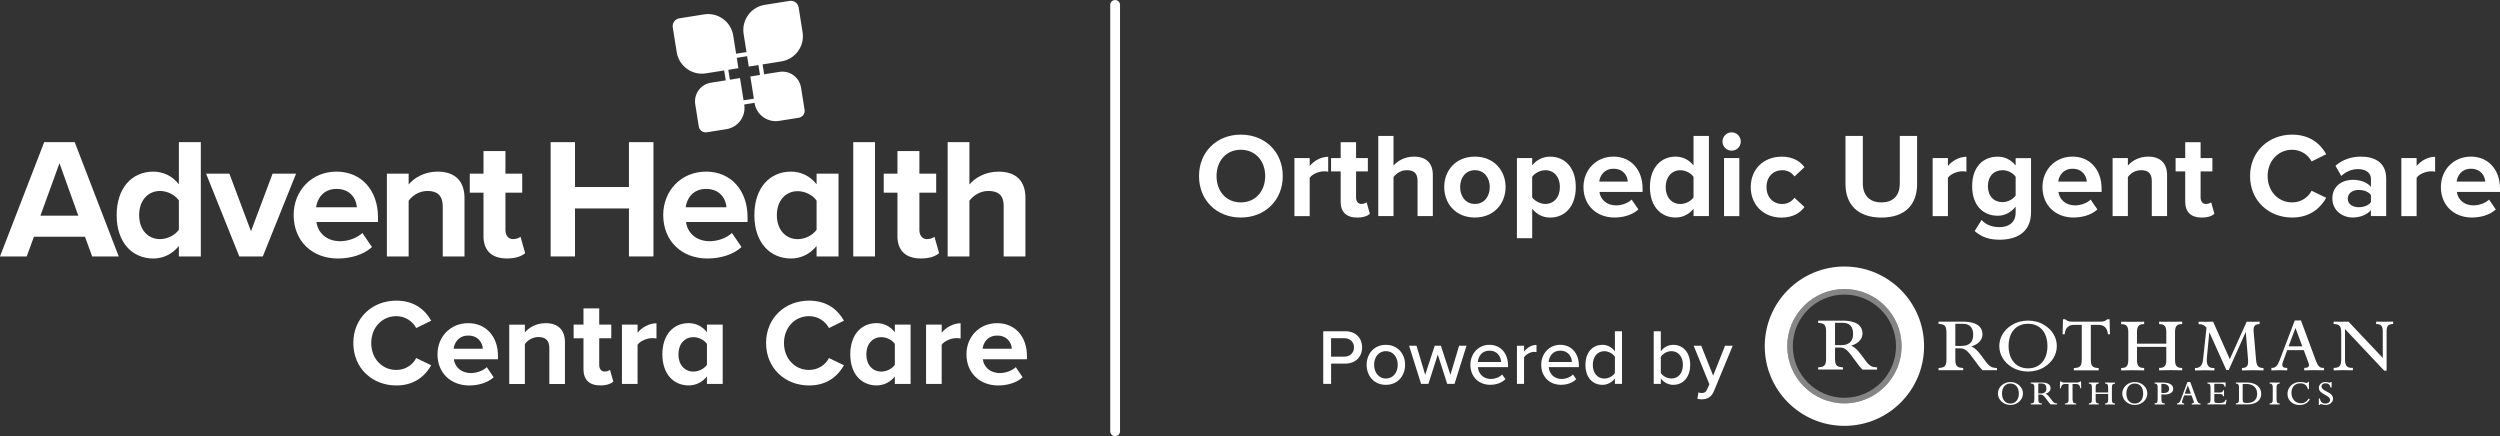 <?xml version="1.0" encoding="UTF-8"?><svg id="Layer_1" xmlns="http://www.w3.org/2000/svg" viewBox="0 0 644.88 112.52"><rect x="0" y="0" width="644.88" height="112.52" fill="#333333" stroke="none"/><defs><style>.cls-1,.cls-2{fill:#fff;}.cls-3{fill:none;stroke:#fff;stroke-linecap:round;stroke-miterlimit:10;stroke-width:2.53px;}.cls-2{opacity:.4;}</style></defs><g><g><g><path class="cls-1" d="M21.92,61.07H8.75l-1.86,5.08H0l11.4-29.48h7.87l11.36,29.48h-6.85l-1.86-5.08Zm-11.49-5.44h9.77l-4.86-13.53-4.91,13.53Z"/><path class="cls-1" d="M46.14,63.45c-1.68,2.08-4.02,3.23-6.59,3.23-5.39,0-9.46-4.07-9.46-11.18s4.02-11.23,9.46-11.23c2.52,0,4.91,1.1,6.59,3.27v-10.87h5.66v29.48h-5.66v-2.7Zm0-11.76c-.97-1.41-2.96-2.43-4.86-2.43-3.18,0-5.39,2.52-5.39,6.23s2.21,6.19,5.39,6.19c1.9,0,3.89-1.02,4.86-2.43v-7.56Z"/><path class="cls-1" d="M53.16,44.8h6.01l5.57,14.85,5.57-14.85h6.06l-8.58,21.35h-6.06l-8.57-21.35Z"/><path class="cls-1" d="M86.8,44.27c6.37,0,10.7,4.77,10.7,11.76v1.24h-15.87c.35,2.7,2.52,4.95,6.14,4.95,1.99,0,4.33-.8,5.7-2.12l2.48,3.62c-2.17,1.99-5.48,2.96-8.8,2.96-6.5,0-11.4-4.38-11.4-11.23,0-6.19,4.55-11.18,11.05-11.18Zm-5.26,9.19h10.52c-.13-2.03-1.55-4.73-5.26-4.73-3.49,0-4.99,2.61-5.26,4.73Z"/><path class="cls-1" d="M114.2,53.24c0-2.96-1.55-3.98-3.93-3.98-2.21,0-3.93,1.24-4.86,2.52v14.37h-5.61v-21.35h5.61v2.78c1.37-1.64,3.98-3.31,7.47-3.31,4.69,0,6.94,2.65,6.94,6.81v15.07h-5.61v-12.91Z"/><path class="cls-1" d="M124.72,60.84v-11.14h-3.54v-4.91h3.54v-5.83h5.66v5.83h4.33v4.91h-4.33v9.64c0,1.33,.71,2.34,1.95,2.34,.84,0,1.64-.31,1.94-.62l1.19,4.24c-.84,.75-2.34,1.37-4.69,1.37-3.93,0-6.06-2.03-6.06-5.83Z"/><path class="cls-1" d="M162.24,53.77h-13.92v12.38h-6.28v-29.48h6.28v11.58h13.92v-11.58h6.32v29.48h-6.32v-12.38Z"/><path class="cls-1" d="M182.13,44.27c6.37,0,10.7,4.77,10.7,11.76v1.24h-15.87c.35,2.7,2.52,4.95,6.14,4.95,1.99,0,4.33-.8,5.7-2.12l2.48,3.62c-2.17,1.99-5.48,2.96-8.8,2.96-6.5,0-11.4-4.38-11.4-11.23,0-6.19,4.55-11.18,11.05-11.18Zm-5.26,9.19h10.52c-.13-2.03-1.55-4.73-5.26-4.73-3.49,0-4.99,2.61-5.26,4.73Z"/><path class="cls-1" d="M210.64,63.45c-1.68,2.08-4.02,3.23-6.59,3.23-5.39,0-9.46-4.07-9.46-11.18s4.02-11.23,9.46-11.23c2.52,0,4.91,1.1,6.59,3.27v-2.74h5.66v21.35h-5.66v-2.7Zm0-11.71c-.97-1.41-2.96-2.43-4.86-2.43-3.18,0-5.39,2.48-5.39,6.19s2.21,6.19,5.39,6.19c1.9,0,3.89-1.02,4.86-2.43v-7.51Z"/><path class="cls-1" d="M220.1,36.67h5.61v29.48h-5.61v-29.48Z"/><path class="cls-1" d="M231.5,60.84v-11.14h-3.54v-4.91h3.54v-5.83h5.66v5.83h4.33v4.91h-4.33v9.64c0,1.33,.71,2.34,1.95,2.34,.84,0,1.63-.31,1.94-.62l1.19,4.24c-.84,.75-2.34,1.37-4.69,1.37-3.93,0-6.06-2.03-6.06-5.83Z"/><path class="cls-1" d="M258.9,53.15c0-2.96-1.55-3.89-3.98-3.89-2.17,0-3.89,1.24-4.86,2.52v14.37h-5.61v-29.48h5.61v10.92c1.37-1.64,4.02-3.31,7.51-3.31,4.69,0,6.94,2.56,6.94,6.72v15.16h-5.61v-12.99Z"/></g><g><path class="cls-1" d="M195.21,14.09l1.74,10.97-7.77,1.23-1.74-10.97,7.77-1.23m.9-1.23l-9.9,1.57,2.08,13.1,9.9-1.57-2.08-13.1h0Z"/><path class="cls-1" d="M190.48,17.59l-8.41,1.33c-3.58,.57-6.94-1.88-7.51-5.46l-1.02-6.41c-.17-1.1,.58-2.14,1.68-2.32l6.41-1.02c3.58-.57,6.94,1.88,7.51,5.46l1.33,8.41Z"/><path class="cls-1" d="M201.56,15.84l-8.41,1.33-1.33-8.41c-.57-3.58,1.88-6.95,5.46-7.51l6.41-1.02c1.11-.18,2.14,.58,2.32,1.68l1.02,6.41c.57,3.58-1.88,6.95-5.46,7.51Z"/><path class="cls-1" d="M187.38,33.32l-5.06,.8c-.99,.16-1.91-.52-2.07-1.5l-.91-5.72c-.42-2.66,1.39-5.15,4.05-5.57l7.5-1.19,1.09,6.85c.48,3.02-1.58,5.85-4.6,6.33Z"/><path class="cls-1" d="M206.03,30.38l-5.06,.8c-3.02,.48-5.85-1.58-6.33-4.6l-1.09-6.85,7.5-1.19c2.66-.42,5.15,1.39,5.58,4.05l.91,5.72c.16,.99-.52,1.92-1.51,2.07Z"/></g></g><g><path class="cls-1" d="M91.14,88.49c0-6.5,4.91-10.94,11.09-10.94,4.82,0,7.51,2.54,9,5.17l-3.87,1.9c-.89-1.71-2.79-3.07-5.13-3.07-3.68,0-6.47,2.95-6.47,6.94s2.79,6.94,6.47,6.94c2.35,0,4.25-1.33,5.13-3.07l3.87,1.87c-1.52,2.63-4.18,5.2-9,5.2-6.18,0-11.09-4.44-11.09-10.94Z"/><path class="cls-1" d="M120.78,83.36c4.56,0,7.67,3.42,7.67,8.43v.89h-11.38c.25,1.93,1.81,3.55,4.41,3.55,1.43,0,3.11-.57,4.09-1.52l1.77,2.6c-1.55,1.43-3.93,2.12-6.31,2.12-4.66,0-8.18-3.14-8.18-8.05,0-4.44,3.26-8.02,7.92-8.02Zm-3.77,6.59h7.54c-.09-1.46-1.11-3.39-3.77-3.39-2.5,0-3.58,1.87-3.77,3.39Z"/><path class="cls-1" d="M141.7,89.79c0-2.12-1.11-2.85-2.82-2.85-1.58,0-2.82,.89-3.49,1.81v10.3h-4.03v-15.31h4.03v2c.98-1.17,2.85-2.38,5.36-2.38,3.36,0,4.98,1.9,4.98,4.88v10.81h-4.03v-9.26Z"/><path class="cls-1" d="M150.51,95.24v-7.99h-2.54v-3.52h2.54v-4.18h4.06v4.18h3.11v3.52h-3.11v6.91c0,.95,.51,1.68,1.39,1.68,.6,0,1.17-.22,1.39-.44l.86,3.04c-.6,.54-1.68,.98-3.36,.98-2.82,0-4.34-1.46-4.34-4.18Z"/><path class="cls-1" d="M160.43,83.74h4.03v2.09c1.08-1.36,2.98-2.44,4.88-2.44v3.93c-.29-.06-.67-.1-1.11-.1-1.33,0-3.11,.73-3.77,1.71v10.11h-4.03v-15.31Z"/><path class="cls-1" d="M182.36,97.11c-1.2,1.49-2.88,2.31-4.72,2.31-3.87,0-6.78-2.92-6.78-8.02s2.88-8.05,6.78-8.05c1.81,0,3.52,.79,4.72,2.35v-1.97h4.06v15.31h-4.06v-1.93Zm0-8.4c-.7-1.01-2.12-1.74-3.49-1.74-2.28,0-3.87,1.77-3.87,4.44s1.58,4.44,3.87,4.44c1.36,0,2.79-.73,3.49-1.74v-5.39Z"/><path class="cls-1" d="M197.61,88.49c0-6.5,4.91-10.94,11.09-10.94,4.82,0,7.51,2.54,9,5.17l-3.87,1.9c-.89-1.71-2.79-3.07-5.13-3.07-3.68,0-6.47,2.95-6.47,6.94s2.79,6.94,6.47,6.94c2.35,0,4.25-1.33,5.13-3.07l3.87,1.87c-1.52,2.63-4.18,5.2-9,5.2-6.18,0-11.09-4.44-11.09-10.94Z"/><path class="cls-1" d="M230.83,97.11c-1.2,1.49-2.88,2.31-4.72,2.31-3.87,0-6.78-2.92-6.78-8.02s2.88-8.05,6.78-8.05c1.81,0,3.52,.79,4.72,2.35v-1.97h4.06v15.31h-4.06v-1.93Zm0-8.4c-.7-1.01-2.12-1.74-3.49-1.74-2.28,0-3.87,1.77-3.87,4.44s1.58,4.44,3.87,4.44c1.36,0,2.79-.73,3.49-1.74v-5.39Z"/><path class="cls-1" d="M238.88,83.74h4.03v2.09c1.08-1.36,2.98-2.44,4.88-2.44v3.93c-.29-.06-.67-.1-1.11-.1-1.33,0-3.11,.73-3.77,1.71v10.11h-4.03v-15.31Z"/><path class="cls-1" d="M257.23,83.36c4.56,0,7.67,3.42,7.67,8.43v.89h-11.38c.25,1.93,1.81,3.55,4.41,3.55,1.43,0,3.11-.57,4.09-1.52l1.77,2.6c-1.55,1.43-3.93,2.12-6.31,2.12-4.66,0-8.18-3.14-8.18-8.05,0-4.44,3.26-8.02,7.92-8.02Zm-3.77,6.59h7.54c-.09-1.46-1.11-3.39-3.77-3.39-2.5,0-3.58,1.87-3.77,3.39Z"/></g></g><g><g><path class="cls-1" d="M341.32,85.45h5.72c2.79,0,4.33,1.91,4.33,4.17s-1.57,4.17-4.33,4.17h-3.68v5.23h-2.03v-13.57Zm5.45,1.79h-3.42v4.76h3.42c1.47,0,2.5-.96,2.5-2.38s-1.04-2.38-2.5-2.38Z"/><path class="cls-1" d="M352.53,94.1c0-2.83,1.91-5.15,4.96-5.15s4.96,2.32,4.96,5.15-1.89,5.17-4.96,5.17-4.96-2.32-4.96-5.17Zm8.02,0c0-1.85-1.08-3.52-3.05-3.52s-3.05,1.67-3.05,3.52,1.1,3.54,3.05,3.54,3.05-1.67,3.05-3.54Z"/><path class="cls-1" d="M370.88,91.47l-2.42,7.55h-1.89l-3.09-9.83h1.91l2.24,7.49,2.46-7.49h1.59l2.46,7.49,2.24-7.49h1.91l-3.09,9.83h-1.89l-2.42-7.55Z"/><path class="cls-1" d="M384.22,88.95c2.95,0,4.78,2.3,4.78,5.31v.45h-7.77c.14,1.67,1.36,3.05,3.34,3.05,1.04,0,2.18-.41,2.91-1.16l.85,1.2c-.98,.96-2.36,1.46-3.95,1.46-2.93,0-5.09-2.07-5.09-5.17,0-2.85,2.05-5.15,4.92-5.15Zm-3.01,4.43h6c-.04-1.3-.92-2.93-2.99-2.93s-2.91,1.59-3.01,2.93Z"/><path class="cls-1" d="M391.3,89.19h1.83v1.51c.75-.98,1.91-1.73,3.21-1.73v1.85c-.18-.04-.39-.06-.63-.06-.92,0-2.16,.69-2.58,1.42v6.84h-1.83v-9.83Z"/><path class="cls-1" d="M402.49,88.95c2.95,0,4.78,2.3,4.78,5.31v.45h-7.77c.14,1.67,1.36,3.05,3.34,3.05,1.04,0,2.18-.41,2.91-1.16l.85,1.2c-.98,.96-2.36,1.46-3.95,1.46-2.93,0-5.09-2.07-5.09-5.17,0-2.85,2.05-5.15,4.92-5.15Zm-3.01,4.43h6c-.04-1.3-.92-2.93-2.99-2.93s-2.91,1.59-3.01,2.93Z"/><path class="cls-1" d="M416.57,97.62c-.73,.98-1.91,1.65-3.21,1.65-2.56,0-4.39-1.93-4.39-5.15s1.83-5.17,4.39-5.17c1.26,0,2.42,.61,3.21,1.67v-5.17h1.83v13.57h-1.83v-1.4Zm0-5.59c-.51-.79-1.61-1.44-2.73-1.44-1.83,0-2.97,1.48-2.97,3.54s1.14,3.52,2.97,3.52c1.12,0,2.22-.63,2.73-1.42v-4.19Z"/><path class="cls-1" d="M426.58,85.45h1.83v5.17c.77-1.06,1.93-1.67,3.21-1.67,2.56,0,4.37,2.01,4.37,5.17s-1.83,5.15-4.37,5.15c-1.32,0-2.48-.67-3.21-1.65v1.4h-1.83v-13.57Zm4.56,12.19c1.83,0,2.97-1.46,2.97-3.52s-1.14-3.54-2.97-3.54c-1.12,0-2.24,.67-2.73,1.46v4.17c.49,.79,1.61,1.42,2.73,1.42Z"/><path class="cls-1" d="M438.95,101.38c.67,0,1.12-.22,1.42-.96l.57-1.3-4.05-9.93h1.95l3.07,7.71,3.07-7.71h1.97l-4.84,11.7c-.63,1.55-1.71,2.1-3.13,2.12-.31,0-.85-.06-1.14-.14l.28-1.65c.22,.1,.57,.16,.81,.16Z"/></g><g><path class="cls-1" d="M320.07,34.73c6.26,0,10.82,4.46,10.82,10.69s-4.56,10.69-10.82,10.69-10.78-4.46-10.78-10.69,4.56-10.69,10.78-10.69Zm0,3.9c-3.81,0-6.26,2.91-6.26,6.79s2.45,6.79,6.26,6.79,6.29-2.94,6.29-6.79-2.48-6.79-6.29-6.79Z"/><path class="cls-1" d="M333.9,40.78h3.94v2.05c1.05-1.33,2.91-2.39,4.77-2.39v3.84c-.28-.06-.65-.09-1.08-.09-1.3,0-3.04,.71-3.69,1.67v9.89h-3.94v-14.97Z"/><path class="cls-1" d="M345.83,52.02v-7.81h-2.48v-3.44h2.48v-4.09h3.97v4.09h3.04v3.44h-3.04v6.76c0,.93,.5,1.64,1.36,1.64,.59,0,1.15-.22,1.36-.43l.84,2.98c-.59,.53-1.64,.96-3.29,.96-2.76,0-4.25-1.43-4.25-4.09Z"/><path class="cls-1" d="M365.66,46.63c0-2.08-1.08-2.73-2.79-2.73-1.52,0-2.73,.87-3.41,1.77v10.07h-3.94v-20.67h3.94v7.65c.96-1.15,2.82-2.32,5.27-2.32,3.28,0,4.87,1.8,4.87,4.71v10.63h-3.94v-9.11Z"/><path class="cls-1" d="M372.54,48.24c0-4.25,2.97-7.84,7.9-7.84s7.93,3.59,7.93,7.84-2.98,7.87-7.93,7.87-7.9-3.59-7.9-7.87Zm11.75,0c0-2.32-1.39-4.34-3.84-4.34s-3.81,2.01-3.81,4.34,1.36,4.37,3.81,4.37,3.84-2.01,3.84-4.37Z"/><path class="cls-1" d="M391.29,61.45v-20.67h3.94v1.89c1.15-1.46,2.79-2.26,4.62-2.26,3.84,0,6.63,2.85,6.63,7.84s-2.79,7.87-6.63,7.87c-1.77,0-3.41-.74-4.62-2.29v7.62h-3.94Zm7.31-17.54c-1.27,0-2.73,.74-3.38,1.7v5.3c.65,.93,2.11,1.7,3.38,1.7,2.26,0,3.78-1.77,3.78-4.37s-1.52-4.34-3.78-4.34Z"/><path class="cls-1" d="M416.21,40.4c4.46,0,7.5,3.35,7.5,8.24v.87h-11.13c.25,1.89,1.77,3.47,4.31,3.47,1.39,0,3.04-.56,4-1.49l1.74,2.54c-1.52,1.39-3.84,2.08-6.17,2.08-4.56,0-8-3.07-8-7.87,0-4.34,3.19-7.84,7.75-7.84Zm-3.69,6.45h7.38c-.09-1.43-1.08-3.32-3.69-3.32-2.45,0-3.5,1.83-3.69,3.32Z"/><path class="cls-1" d="M436.85,53.85c-1.18,1.46-2.82,2.26-4.62,2.26-3.78,0-6.63-2.85-6.63-7.84s2.82-7.87,6.63-7.87c1.77,0,3.44,.77,4.62,2.29v-7.62h3.97v20.67h-3.97v-1.89Zm0-8.24c-.68-.99-2.08-1.7-3.41-1.7-2.23,0-3.78,1.77-3.78,4.37s1.55,4.34,3.78,4.34c1.33,0,2.73-.71,3.41-1.7v-5.3Z"/><path class="cls-1" d="M444.32,36.5c0-1.3,1.08-2.36,2.36-2.36s2.36,1.05,2.36,2.36-1.05,2.36-2.36,2.36-2.36-1.05-2.36-2.36Zm.4,4.28h3.94v14.97h-3.94v-14.97Z"/><path class="cls-1" d="M459.54,40.4c3.07,0,4.93,1.33,5.92,2.73l-2.57,2.39c-.71-1.02-1.8-1.61-3.16-1.61-2.39,0-4.06,1.74-4.06,4.34s1.67,4.37,4.06,4.37c1.36,0,2.45-.62,3.16-1.61l2.57,2.39c-.99,1.39-2.85,2.73-5.92,2.73-4.62,0-7.93-3.25-7.93-7.87s3.32-7.84,7.93-7.84Z"/><path class="cls-1" d="M476.06,35.07h4.46v12.27c0,2.88,1.58,4.87,4.8,4.87s4.74-1.98,4.74-4.87v-12.27h4.46v12.4c0,5.14-2.94,8.65-9.2,8.65s-9.27-3.53-9.27-8.62v-12.43Z"/><path class="cls-1" d="M498.53,40.78h3.94v2.05c1.05-1.33,2.91-2.39,4.77-2.39v3.84c-.28-.06-.65-.09-1.08-.09-1.3,0-3.04,.71-3.69,1.67v9.89h-3.94v-14.97Z"/><path class="cls-1" d="M511.14,56.73c1.21,1.33,2.79,1.86,4.68,1.86s4.12-.84,4.12-3.78v-1.52c-1.18,1.49-2.79,2.36-4.62,2.36-3.75,0-6.6-2.63-6.6-7.62s2.82-7.62,6.6-7.62c1.8,0,3.41,.77,4.62,2.29v-1.92h3.97v13.95c0,5.7-4.4,7.1-8.09,7.1-2.57,0-4.59-.59-6.45-2.23l1.77-2.85Zm8.8-11.13c-.65-.99-2.08-1.7-3.38-1.7-2.23,0-3.78,1.55-3.78,4.12s1.55,4.12,3.78,4.12c1.3,0,2.73-.74,3.38-1.7v-4.83Z"/><path class="cls-1" d="M534.61,40.4c4.46,0,7.5,3.35,7.5,8.24v.87h-11.13c.25,1.89,1.77,3.47,4.31,3.47,1.39,0,3.04-.56,4-1.49l1.74,2.54c-1.52,1.39-3.84,2.08-6.17,2.08-4.56,0-8-3.07-8-7.87,0-4.34,3.19-7.84,7.75-7.84Zm-3.69,6.45h7.38c-.09-1.43-1.08-3.32-3.69-3.32-2.45,0-3.5,1.83-3.69,3.32Z"/><path class="cls-1" d="M555.06,46.69c0-2.08-1.08-2.79-2.76-2.79-1.55,0-2.76,.87-3.41,1.77v10.07h-3.94v-14.97h3.94v1.95c.96-1.15,2.79-2.32,5.24-2.32,3.28,0,4.87,1.86,4.87,4.77v10.57h-3.94v-9.05Z"/><path class="cls-1" d="M563.68,52.02v-7.81h-2.48v-3.44h2.48v-4.09h3.97v4.09h3.04v3.44h-3.04v6.76c0,.93,.5,1.64,1.36,1.64,.59,0,1.15-.22,1.36-.43l.84,2.98c-.59,.53-1.64,.96-3.28,.96-2.76,0-4.25-1.43-4.25-4.09Z"/><path class="cls-1" d="M580.41,45.42c0-6.35,4.8-10.69,10.85-10.69,4.71,0,7.34,2.48,8.8,5.05l-3.78,1.86c-.87-1.67-2.73-3.01-5.02-3.01-3.59,0-6.32,2.88-6.32,6.79s2.73,6.79,6.32,6.79c2.29,0,4.15-1.3,5.02-3.01l3.78,1.83c-1.49,2.57-4.09,5.08-8.8,5.08-6.04,0-10.85-4.34-10.85-10.69Z"/><path class="cls-1" d="M611.59,54.19c-1.02,1.21-2.79,1.92-4.74,1.92-2.39,0-5.21-1.61-5.21-4.96s2.82-4.77,5.21-4.77c1.98,0,3.75,.62,4.74,1.83v-2.08c0-1.52-1.3-2.51-3.29-2.51-1.61,0-3.1,.59-4.37,1.77l-1.49-2.63c1.83-1.61,4.18-2.36,6.54-2.36,3.41,0,6.54,1.36,6.54,5.67v9.67h-3.94v-1.55Zm0-3.9c-.65-.87-1.89-1.3-3.16-1.3-1.55,0-2.82,.84-2.82,2.26s1.27,2.2,2.82,2.2c1.27,0,2.51-.43,3.16-1.3v-1.86Z"/><path class="cls-1" d="M619.43,40.78h3.94v2.05c1.05-1.33,2.91-2.39,4.77-2.39v3.84c-.28-.06-.65-.09-1.08-.09-1.3,0-3.04,.71-3.69,1.67v9.89h-3.94v-14.97Z"/><path class="cls-1" d="M637.38,40.4c4.46,0,7.5,3.35,7.5,8.24v.87h-11.13c.25,1.89,1.77,3.47,4.31,3.47,1.39,0,3.04-.56,4-1.49l1.74,2.54c-1.52,1.39-3.84,2.08-6.17,2.08-4.56,0-8-3.07-8-7.87,0-4.34,3.19-7.84,7.75-7.84Zm-3.69,6.45h7.38c-.09-1.43-1.08-3.32-3.69-3.32-2.45,0-3.5,1.83-3.69,3.32Z"/></g><path class="cls-1" d="M475.77,68.75c-11.35,0-20.55,9.2-20.55,20.55s9.2,20.55,20.55,20.55,20.55-9.2,20.55-20.55-9.2-20.55-20.55-20.55Zm0,35.3c-8.13,0-14.75-6.62-14.75-14.75s6.62-14.75,14.75-14.75,14.75,6.62,14.75,14.75-6.62,14.75-14.75,14.75Z"/><path class="cls-2" d="M475.77,75.99c-7.34,0-13.31,5.97-13.31,13.31s5.97,13.31,13.31,13.31,13.31-5.97,13.31-13.31-5.97-13.31-13.31-13.31m0,28.06c-8.13,0-14.75-6.62-14.75-14.75s6.62-14.75,14.75-14.75,14.75,6.62,14.75,14.75-6.62,14.75-14.75,14.75"/><path class="cls-1" d="M473.35,89.02h1.65c1.39,0,3.01-.5,3.01-2.91,0-1.69-.76-2.84-2.68-2.84h-1.98v5.75Zm-2.31-3.6c0-1.88-.73-2.02-2.05-2.15v-.56h6.28c.99,0,5.16,0,5.16,3.31,0,1.26-.86,2.54-2.91,3.14,1.32,.63,1.92,1.42,3.7,3.87,1.19,1.62,1.82,1.65,2.98,1.75v.56h-3.77c-.73-.76-.96-1.06-2.78-3.54-1.55-2.15-2.31-2.15-3.21-2.15h-1.09v2.94c0,1.92,.69,2.05,2.05,2.18v.56h-6.41v-.56c1.35-.13,2.05-.27,2.05-2.18v-7.17Z"/><g><g><path class="cls-1" d="M527.32,83.83c-1.22-.75-2.63-1.13-4.19-1.13s-2.95,.39-4.17,1.13c-2.06,1.26-3.24,3.24-3.24,5.43s1.18,4.19,3.24,5.45c1.22,.74,2.66,1.13,4.17,1.13s2.95-.39,4.19-1.15c2.06-1.26,3.24-3.24,3.24-5.43s-1.18-4.17-3.24-5.43Zm-4.19,11.19c-3.04,0-5.01-2.26-5.01-5.76s1.92-5.74,5.01-5.74,5.01,2.2,5.01,5.74-1.97,5.76-5.01,5.76Z"/><path class="cls-1" d="M562.73,95.54h.17s0-.63,0-.63h-.16c-1.23-.02-1.69-.58-1.69-2.08v-7.16c0-1.49,.46-2.05,1.69-2.07h.16v-.63h-.17c-.94,.03-1.88,.03-2.79,.03s-1.88,0-2.82-.02h-.17s0,.63,0,.63h.16c1.23,.02,1.69,.58,1.69,2.07v2.97h-7.56v-2.97c0-1.49,.46-2.05,1.69-2.07h.16v-.63h-.17c-.94,.03-1.88,.03-2.79,.03s-1.88,0-2.81-.02h-.17s0,.63,0,.63h.16c1.23,.02,1.69,.58,1.69,2.07v7.16c0,1.49-.46,2.05-1.69,2.07h-.16v.63h.17c.92-.02,1.87-.05,2.81-.05s1.87,.02,2.79,.04h.17s0-.63,0-.63h-.16c-1.23-.02-1.69-.58-1.69-2.08v-3.35h7.56v3.35c0,1.49-.46,2.05-1.69,2.07h-.16v.63h.17c.92-.02,1.87-.05,2.82-.05s1.87,.02,2.79,.04Z"/><path class="cls-1" d="M583.7,95.54h.17s0-.62,0-.62h-.16c-1.22-.06-1.61-.53-1.75-2.09l-.63-7.32c-.02-.14-.02-.25-.02-.38,0-1.04,.4-1.48,1.4-1.52h.16v-.64h-.17c-.6,.03-1.18,.03-1.69,.03s-.95,0-1.36-.02h-.11s-4.36,9.67-4.36,9.67l-4.26-9.57-.05-.1h-.11c-.51,.03-1.05,.03-1.62,.03s-1.18,0-1.83-.02h-.17s0,.63,0,.63h.3c.67,0,1.22,.29,1.73,.91l-.88,8.18c-.15,1.49-.77,2.2-1.93,2.22h-.16v.63h.17c.75-.02,1.53-.05,2.3-.05s1.59,.02,2.37,.04h.17s0-.63,0-.63h-.37c-1.09,0-1.6-.66-1.6-2.07,0-.23,.02-.47,.04-.72l.62-6.43,4.39,9.74h.61l4.4-9.82,.58,7.05c.02,.23,.02,.41,.02,.6,0,1.15-.36,1.57-1.43,1.65h-.15v.63h.23c.92-.03,1.79-.05,2.63-.05,.91,0,1.77,.02,2.53,.04Z"/><path class="cls-1" d="M597.48,93.31l-3.94-10.64h-1.6l-3.92,10.31c-.53,1.4-1.04,1.9-1.95,1.92h-.16v.64h.17c.64-.03,1.22-.05,1.82-.05s1.29,.02,1.93,.04h.17s0-.63,0-.63h-.17c-1.11,0-1.11-.61-1.11-.81s.06-.44,.18-.8l1.1-2.98h4.26l1.12,3.02,.06,.16c.09,.26,.17,.48,.17,.68,0,.33-.13,.68-1.07,.73h-.16v.63h.29c.78-.03,1.53-.05,2.29-.05s1.57,.02,2.34,.04h.17s0-.63,0-.63h-.31c-.75,0-1.25-.48-1.67-1.6Zm-3.59-3.97h-3.55l1.79-4.75,1.75,4.75Z"/><path class="cls-1" d="M617.12,82.97c-.66,.02-1.35,.02-2.02,.02s-1.33,0-2-.02h-.17s0,.62,0,.62h.16c1.17,.06,1.55,.53,1.55,1.91v6.83l-8.84-9.36h-.07c-.57,.02-1.15,.02-1.77,.02s-1.21,0-1.82-.02h-.17s0,.62,0,.62h.16c1.39,.06,1.79,.57,1.79,2.27v6.84c0,1.63-.44,2.16-1.79,2.2h-.16v.63h.3c.77-.03,1.49-.05,2.22-.05,.79,0,1.54,.02,2.27,.04h.17s0-.63,0-.63h-.24c-1.34,0-1.79-.57-1.79-2.24v-7.77l10.07,10.69,.05,.05h.61v-10.16c0-1.35,.36-1.79,1.53-1.88h.15v-.63h-.17Z"/><path class="cls-1" d="M502.08,85.66c0-1.87-.72-2-2.03-2.13v-.56h6.22c.98,0,5.11,0,5.11,3.28,0,1.24-.85,2.52-2.88,3.11,1.31,.62,1.9,1.41,3.67,3.84,1.18,1.61,1.8,1.64,2.95,1.74v.56h-3.73c-.72-.76-.95-1.05-2.75-3.51-1.54-2.13-2.29-2.13-3.18-2.13h-1.08v2.92c0,1.9,.69,2.03,2.03,2.16v.56h-6.35v-.56c1.34-.13,2.03-.26,2.03-2.16v-7.11Zm2.29,3.57h1.64c1.38,0,2.98-.49,2.98-2.89,0-1.67-.75-2.82-2.65-2.82h-1.96v5.71Z"/><path class="cls-1" d="M539.33,92.8c0,1.91,.72,2.04,2.03,2.17v.56h-6.42v-.56c1.34-.13,2.06-.26,2.06-2.17v-9h-1.97c-2.16,0-2.36,1.71-2.46,2.43h-.52l.1-3.88h.56c.49,.39,.82,.63,1.93,.63h7.04c1.11,0,1.44-.23,1.93-.63h.56l.1,3.88h-.52c-.1-.72-.29-2.43-2.46-2.43h-1.96v9Z"/></g><g><path class="cls-1" d="M520.41,99.06c-.53-.34-1.15-.51-1.82-.51s-1.28,.18-1.81,.51c-.89,.57-1.41,1.46-1.41,2.44s.51,1.88,1.41,2.45c.53,.33,1.16,.51,1.81,.51s1.28-.17,1.82-.52c.89-.57,1.41-1.46,1.41-2.44s-.51-1.88-1.41-2.44Zm-1.82,5.04c-1.32,0-2.17-1.02-2.17-2.59s.85-2.58,2.17-2.58,2.17,1.01,2.17,2.58-.85,2.59-2.17,2.59Z"/><path class="cls-1" d="M544.29,98.68c-.39,0-.8,0-1.2,0h-.08s0,.28,0,.28h.07c.52,0,.72,.26,.72,.93v1.34h-3.22v-1.34c0-.67,.19-.92,.72-.93h.07v-.29h-.08c-.4,.01-.8,.01-1.19,.01s-.8,0-1.2,0h-.08s0,.28,0,.28h.07c.52,0,.72,.26,.72,.93v3.23c0,.67-.19,.92-.72,.93h-.07v.29h.1c.39-.01,.79-.02,1.18-.02s.78,.01,1.17,.02h.1s0-.28,0-.28h-.07c-.52,0-.72-.26-.72-.93v-1.51h3.22v1.51c0,.67-.19,.92-.72,.93h-.07v.29h.1c.39-.01,.79-.02,1.18-.02s.78,.01,1.17,.02h.1s0-.28,0-.28h-.07c-.52,0-.72-.26-.72-.93v-3.23c0-.67,.19-.92,.72-.93h.07v-.29h-.08c-.4,.01-.8,.01-1.19,.01Z"/><path class="cls-1" d="M552.49,99.06c-.53-.34-1.15-.51-1.82-.51s-1.28,.18-1.81,.51c-.89,.57-1.41,1.46-1.41,2.44s.51,1.88,1.41,2.45c.53,.33,1.16,.51,1.81,.51s1.28-.17,1.82-.52c.89-.57,1.41-1.46,1.41-2.44s-.51-1.88-1.41-2.44Zm-1.82,5.04c-1.32,0-2.17-1.02-2.17-2.59s.85-2.58,2.17-2.58,2.17,1.01,2.17,2.58-.85,2.59-2.17,2.59Z"/><path class="cls-1" d="M557.81,98.67h-2.03v.28h.07c.52,0,.72,.26,.72,.93v3.23c0,.67-.19,.92-.72,.93h-.07v.29h.08c.73-.02,1.53-.02,2.41,0h.13s0-.28,0-.28h-.07c-.58,0-.79-.24-.79-.93v-1.41c.3,.04,.54,.06,.76,.06,1.43,0,2.28-.55,2.28-1.47,0-1.07-.93-1.62-2.77-1.62Zm1.73,1.6c0,.93-.8,1.12-1.47,1.12-.19,0-.37-.02-.54-.07v-2.28c.18-.01,.32-.02,.43-.02,.98,0,1.57,.47,1.57,1.25Z"/><path class="cls-1" d="M566.74,103.33l-1.74-4.74-.02-.05h-.72l-1.75,4.65c-.24,.63-.47,.85-.87,.86h-.07v.29h.08c.25-.01,.53-.02,.81-.02s.56,.01,.86,.02h.08s0-.28,0-.28h-.07c-.49,0-.49-.28-.49-.37s.02-.2,.08-.36l.49-1.34h1.9l.5,1.36,.03,.07c.04,.11,.08,.21,.08,.31,0,.15-.06,.31-.48,.33h-.07v.29h.15c.34-.01,.67-.02,1-.02s.69,.01,1.02,.02h.1s0-.28,0-.28h-.14c-.34,0-.56-.22-.74-.72Zm-1.6-1.79h-1.58l.8-2.14,.78,2.14Z"/><path class="cls-1" d="M574.07,103.19c-.17,.52-.59,.76-1.34,.76h-.79c-.66,0-.76-.16-.76-.7v-1.61h1.45c.53,0,.74,.13,.8,.5v.06h.26v-1.53h-.25v.06c-.08,.37-.32,.53-.81,.53h-1.45v-2.25h1.65c.68,0,.93,.16,1,.68v.06h.27v-1.09h-.08c-.65,.01-1.36,.01-2.11,.01s-1.55,0-2.41,0h-.08s0,.28,0,.28h.07c.52,0,.72,.26,.72,.93v3.23c0,.67-.2,.92-.72,.93h-.07v.28h.15c.78-.01,1.52-.02,2.26-.02s1.51,.01,2.24,.02h.06s.23-1.19,.23-1.19h-.27l-.02,.05Z"/><path class="cls-1" d="M579.53,98.67h-2.78v.28h.07c.52,0,.73,.27,.73,.93v3.23c0,.66-.2,.92-.73,.93h-.07v.28h3.05c2.12,0,3.49-1.07,3.49-2.72,0-1.81-1.44-2.94-3.76-2.94Zm-1.02,.41c.31-.03,.57-.05,.8-.05,1.86,0,2.93,.94,2.93,2.57,0,1.52-.95,2.36-2.67,2.36-.84,0-1.07-.2-1.07-.93v-3.94Z"/><path class="cls-1" d="M586.74,98.68c-.39,0-.8,0-1.2,0h-.08s0,.28,0,.28h.07c.52,0,.73,.27,.73,.93v3.23c0,.66-.2,.92-.73,.93h-.07v.29h.1c.39-.01,.79-.02,1.18-.02s.8,.01,1.2,.02h.1s0-.28,0-.28h-.07c-.52,0-.73-.27-.73-.93v-3.23c0-.66,.2-.92,.73-.93h.07v-.29h-.08c-.41,.01-.82,.01-1.22,.01Z"/><path class="cls-1" d="M595.49,102.88c-.47,.76-1.14,1.15-1.96,1.15-1.44,0-2.45-1.11-2.45-2.71,0-1.48,.89-2.44,2.27-2.44,1.06,0,1.74,.5,1.96,1.45v.06h.28v-1.88h-.26l-.02,.05c-.05,.16-.13,.24-.23,.24s-.25-.04-.43-.08c-.31-.08-.73-.18-1.25-.18-1.16,0-2.11,.43-2.73,1.25-.4,.53-.61,1.15-.61,1.82,0,.88,.35,1.63,1.01,2.16,.56,.46,1.28,.7,2.1,.7,1.21,0,2.14-.51,2.62-1.44l.04-.07-.29-.12-.03,.05Z"/><path class="cls-1" d="M601.09,101.53c-.27-.19-.59-.36-.97-.56-.17-.09-.35-.19-.54-.29-.47-.27-.74-.64-.74-1.01,0-.48,.41-.8,1.04-.8,.68,0,1.14,.37,1.27,1.01v.06h.3v-1.4h-.29v.07c-.01,.08-.08,.12-.17,.12-.08,0-.18-.03-.31-.06-.21-.06-.48-.13-.82-.13-.97,0-1.7,.64-1.7,1.49s.63,1.28,1.52,1.77c.89,.5,1.36,.79,1.36,1.36s-.51,.95-1.18,.95c-.79,0-1.34-.49-1.41-1.24v-.07h-.3v1.65h.29v-.07c.01-.08,.09-.14,.19-.14,.12,0,.26,.04,.42,.08,.23,.06,.51,.14,.85,.14,1.08,0,1.92-.71,1.92-1.61,0-.5-.26-.97-.72-1.31Z"/><path class="cls-1" d="M534.64,103.1c0,.86,.32,.92,.91,.98v.25h-2.89v-.25c.6-.06,.93-.12,.93-.98v-4.05h-.88c-.97,0-1.06,.77-1.11,1.1h-.24l.04-1.75h.25c.22,.18,.37,.28,.87,.28h3.17c.5,0,.65-.1,.87-.28h.25l.04,1.75h-.24c-.04-.33-.13-1.1-1.11-1.1h-.88v4.05Z"/><path class="cls-1" d="M524.76,99.88c0-.84-.33-.9-.92-.96v-.25h2.81c.44,0,2.3,0,2.3,1.48,0,.56-.38,1.14-1.3,1.41,.59,.28,.86,.64,1.65,1.73,.53,.72,.81,.74,1.33,.78v.25h-1.68c-.33-.34-.43-.47-1.24-1.58-.69-.96-1.03-.96-1.43-.96h-.49v1.32c0,.86,.31,.92,.92,.98v.25h-2.87v-.25c.61-.06,.92-.12,.92-.98v-3.21Zm1.03,1.61h.74c.62,0,1.34-.22,1.34-1.3,0-.75-.34-1.27-1.2-1.27h-.89v2.57Z"/></g></g></g><line class="cls-3" x1="287.65" y1="1.27" x2="287.65" y2="111.25"/></svg>